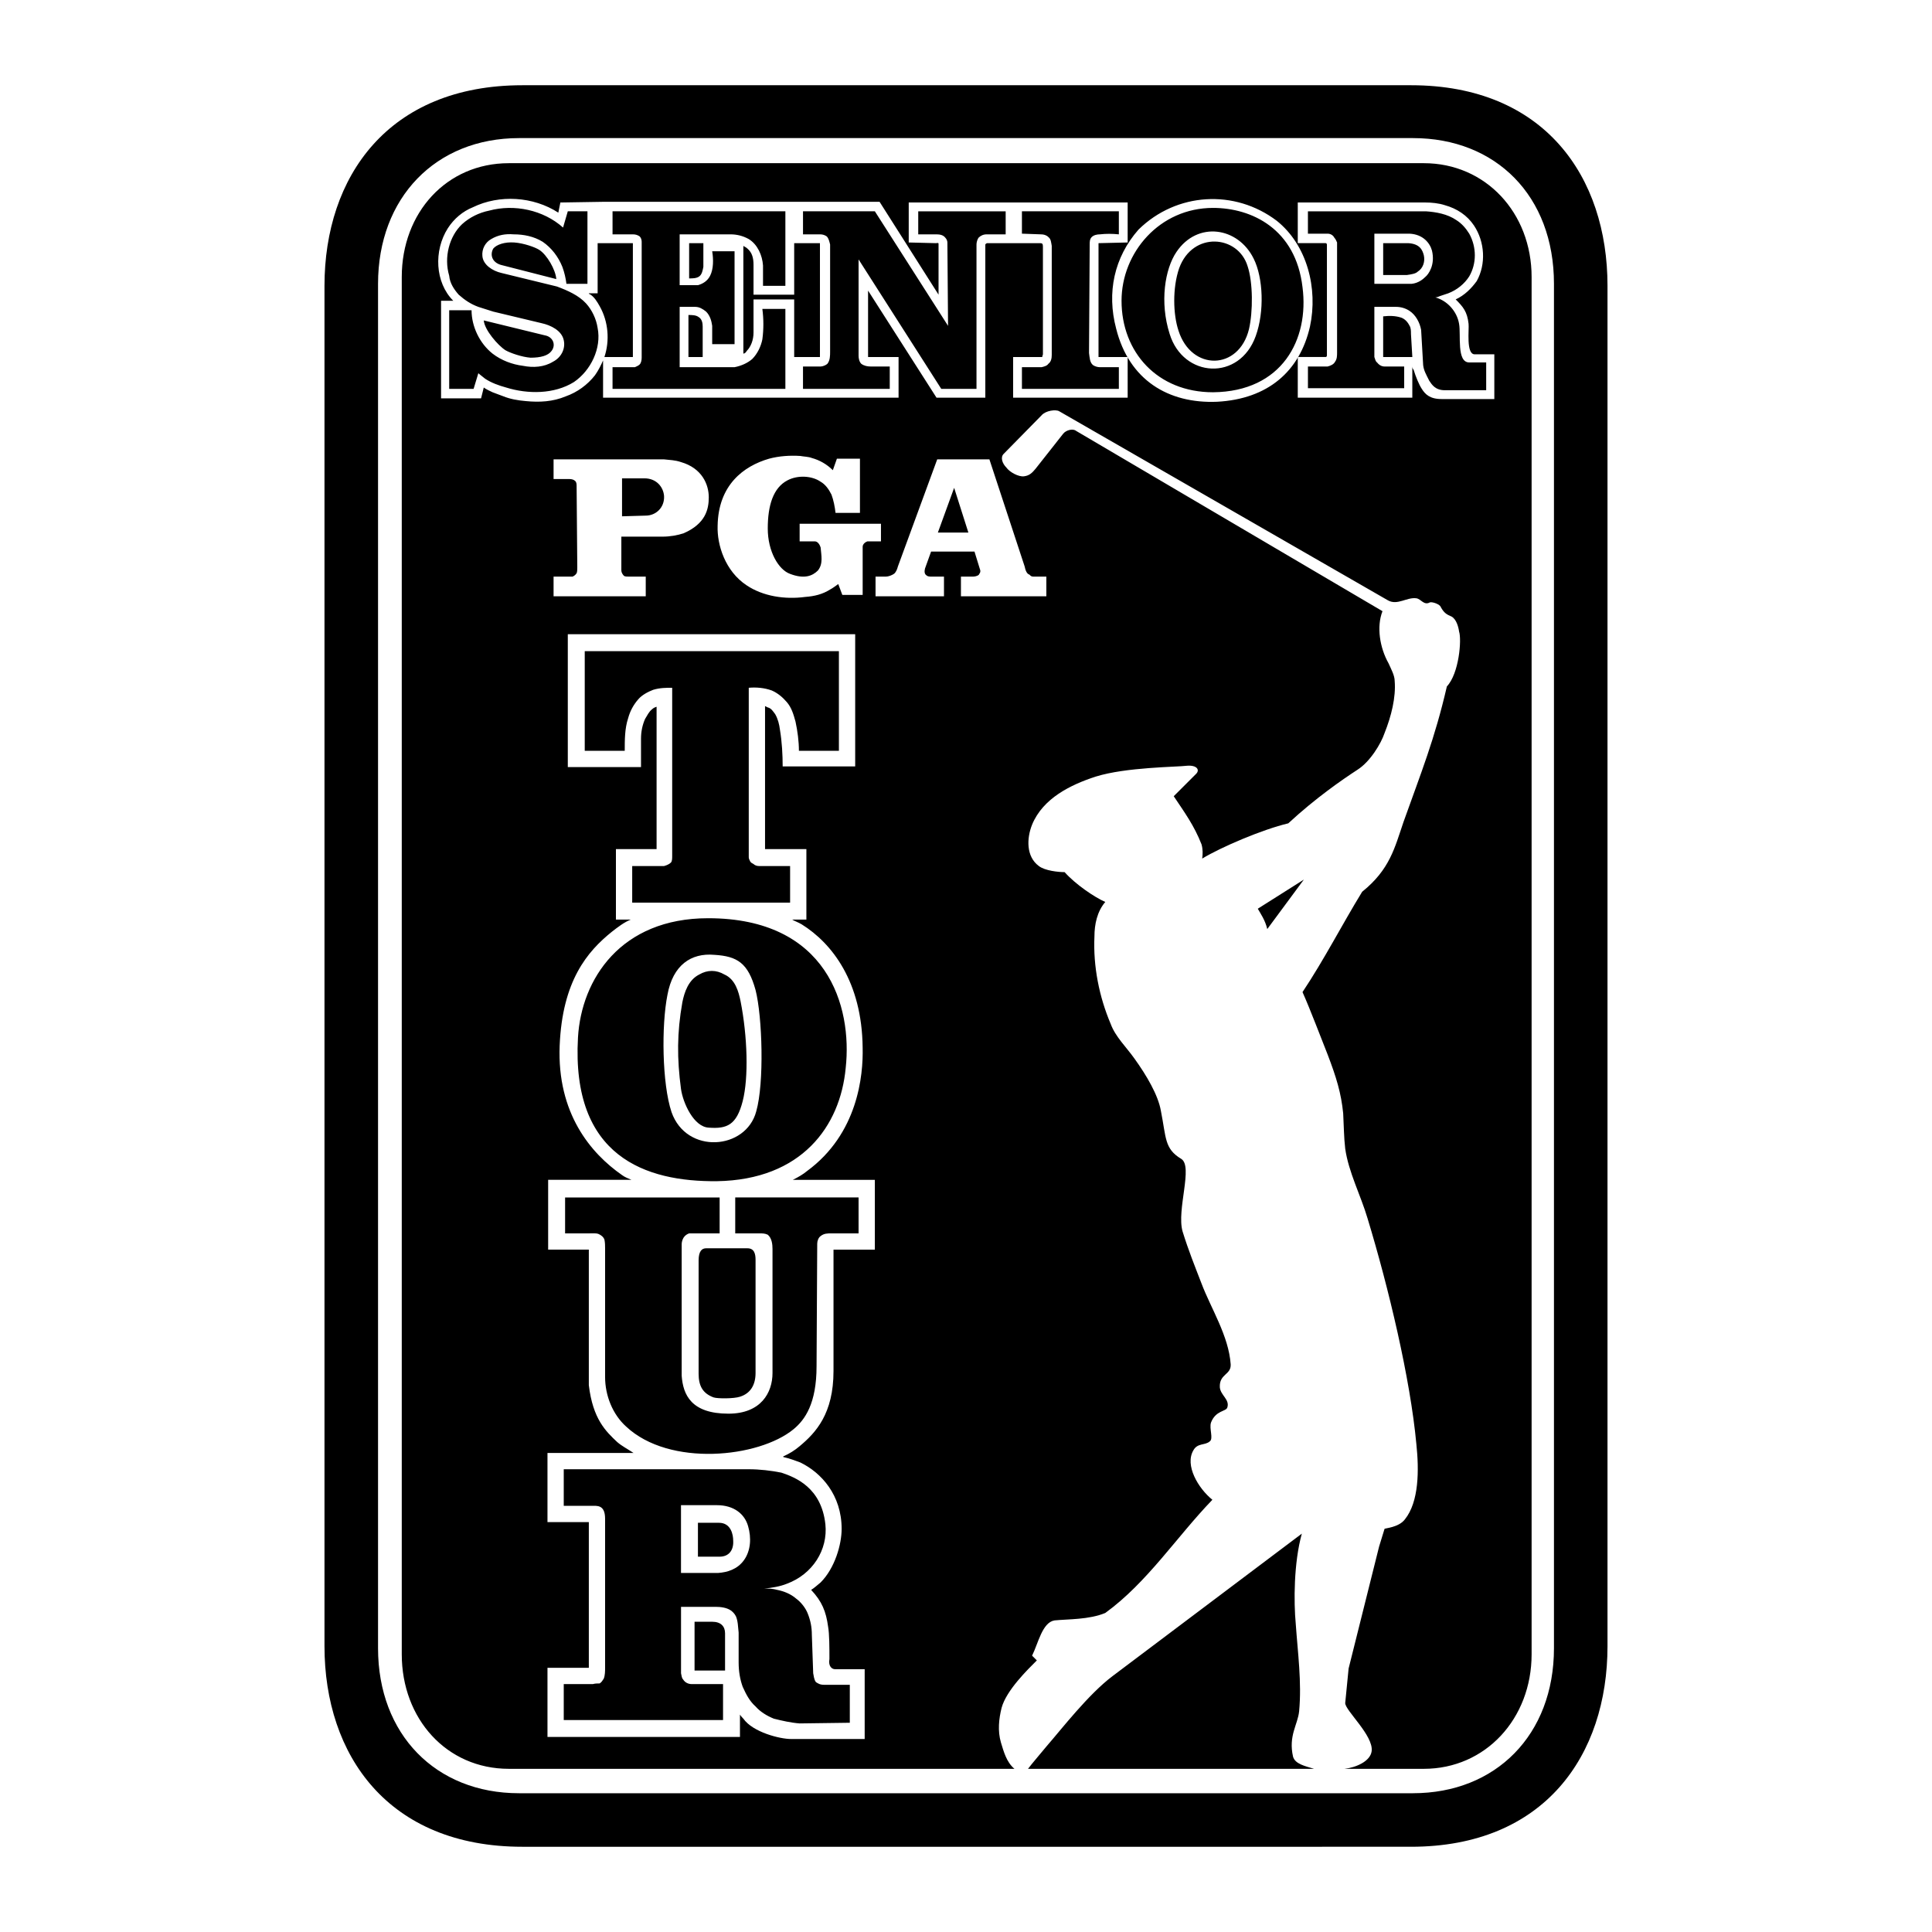 <?xml version="1.0" encoding="utf-8"?>
<!-- Generator: Adobe Illustrator 13.0.0, SVG Export Plug-In . SVG Version: 6.00 Build 14948)  -->
<!DOCTYPE svg PUBLIC "-//W3C//DTD SVG 1.0//EN" "http://www.w3.org/TR/2001/REC-SVG-20010904/DTD/svg10.dtd">
<svg version="1.0" id="Layer_1" xmlns="http://www.w3.org/2000/svg" xmlns:xlink="http://www.w3.org/1999/xlink" x="0px" y="0px"
	 width="192.756px" height="192.756px" viewBox="0 0 192.756 192.756" enable-background="new 0 0 192.756 192.756"
	 xml:space="preserve">
<g>
	<polygon fill-rule="evenodd" clip-rule="evenodd" fill="#FFFFFF" points="0,0 192.756,0 192.756,192.756 0,192.756 0,0 	"/>
	<path fill-rule="evenodd" clip-rule="evenodd" d="M140.771,8.504c13.321,0,19.61,9.129,19.61,20.016v135.716
		c0,10.887-6.289,20.016-19.61,20.016H52.12c-13.389,0-19.746-9.129-19.746-20.016V28.52c0-10.887,6.356-20.016,19.746-20.016
		H140.771L140.771,8.504z M140.975,178.91c8.25,0,14.064-5.815,14.064-14.472V28.317c0-8.791-5.814-14.539-14.064-14.539H51.782
		c-8.317,0-14.065,5.951-14.065,14.539v136.122c0,8.588,5.748,14.472,14.065,14.472H140.975L140.975,178.91z M50.768,176.476
		c-6.221,0-10.684-5.004-10.684-11.428V27.641c0-6.424,4.463-11.36,10.684-11.36h91.289c6.153,0,10.752,4.937,10.752,11.36v137.407
		c0,6.424-4.599,11.428-10.752,11.428h-7.912c1.149-0.136,2.569-0.744,2.705-1.759c0.203-1.555-2.638-4.057-2.638-4.801l0.339-3.448
		l3.043-12.172l0.541-1.759c0-0.067,1.42-0.135,2.028-0.946c1.42-1.759,1.42-4.937,1.149-7.506
		c-0.608-6.56-2.772-15.62-4.869-22.519c-0.676-2.299-1.893-4.598-2.231-6.965c-0.135-1.149-0.135-2.299-0.202-3.516
		c-0.203-2.029-0.677-3.584-1.556-5.884c-0.677-1.69-1.69-4.396-2.502-6.221c2.164-3.246,3.922-6.694,5.95-10.008
		c2.772-2.231,3.246-4.396,4.125-6.965c1.759-4.937,3.111-8.25,4.328-13.524c1.217-1.285,1.487-4.666,1.217-5.478
		c-0.067-0.474-0.27-1.217-0.743-1.488c-0.474-0.203-0.744-0.338-1.082-0.947c-0.068-0.271-0.812-0.541-1.082-0.473
		c-0.608,0.338-0.879-0.338-1.353-0.406c-0.947-0.135-1.894,0.744-2.84,0.203L105.676,41.03c-0.338-0.203-1.353-0.067-1.758,0.406
		l-3.787,3.854c-0.338,0.338-0.135,0.947,0.271,1.353c0.338,0.473,1.218,0.946,1.759,0.879c0.54-0.067,0.811-0.338,1.149-0.744
		l2.772-3.516c0.271-0.338,0.946-0.541,1.284-0.271l30.565,17.987c-0.609,1.555-0.271,3.651,0.608,5.207
		c0.271,0.608,0.608,1.217,0.608,1.758c0.135,1.623-0.338,3.517-1.014,5.207c-0.339,1.014-1.421,2.84-2.705,3.652
		c-1.556,1.014-4.192,2.84-6.897,5.342c-2.57,0.609-6.694,2.367-8.588,3.516c0.067-0.473,0.067-0.946-0.067-1.42
		c-0.744-1.894-1.691-3.178-2.773-4.801l2.232-2.231c0.405-0.405,0.067-0.879-0.88-0.812c-1.082,0.136-6.086,0.136-9.129,1.082
		c-2.502,0.812-5.274,2.164-6.356,4.801c-0.541,1.353-0.608,3.178,0.677,4.125c0.608,0.473,1.961,0.608,2.569,0.608
		c1.082,1.217,2.976,2.502,4.058,2.976c-0.812,0.946-1.082,2.231-1.082,3.449c-0.136,2.975,0.474,6.019,1.623,8.723
		c0.473,1.285,1.555,2.3,2.366,3.449c1.218,1.69,2.367,3.651,2.638,5.207c0.541,2.704,0.338,3.786,2.028,4.801
		c1.218,0.743-0.474,5.071,0.136,7.235c0.608,1.961,1.217,3.449,1.894,5.207c0.946,2.502,2.704,5.207,2.907,8.047
		c0.067,1.082-1.149,0.946-1.082,2.299c0.067,0.812,1.015,1.218,0.744,2.029c-0.136,0.405-1.149,0.271-1.623,1.487
		c-0.203,0.608,0.271,1.623-0.136,1.894c-0.473,0.405-1.217,0.135-1.622,0.879c-0.88,1.487,0.473,3.787,1.894,4.937
		c-3.585,3.719-6.492,8.25-10.685,11.293c-1.623,0.676-3.72,0.608-5.071,0.743c-1.218,0.203-1.623,2.3-2.232,3.517l0.474,0.474
		c-0.879,0.879-3.043,2.975-3.516,4.733c-0.271,1.082-0.406,2.299-0.068,3.448c0.271,0.879,0.541,1.961,1.353,2.638H50.768
		L50.768,176.476z M79.236,20.135H60.167l-4.26,0.068l-0.203,1.014c-2.502-1.623-5.883-1.826-8.521-0.541
		c-1.014,0.406-1.894,1.149-2.502,2.096c-1.42,2.231-1.285,5.41,0.541,7.235h-1.217v9.738h3.99l0.271-1.082
		c0.271,0.203,0.608,0.338,0.879,0.474l1.082,0.405c0.676,0.271,1.42,0.406,2.231,0.474c1.353,0.135,2.705,0.067,3.99-0.474
		c1.149-0.405,2.164-1.149,2.908-2.096c0.338-0.473,0.608-1.014,0.812-1.488v3.719h19.001h10.481V35.62h-2.705h-0.338v-0.135v-6.492
		l6.83,10.684h4.869V24.463c0-0.068,0-0.136,0.067-0.136c0.067-0.067,0.067-0.067,0.135-0.067h2.705h2.569
		c0.203,0,0.271,0.067,0.271,0.338V35.35c0,0.067-0.067,0.135-0.067,0.271c0,0-0.067,0-0.135,0h-2.772v4.057h11.428V35.62h-2.908
		V24.598v-0.271V24.26l2.908-0.068v-3.989h-11.36H90.664v3.989l2.705,0.068c0.135,0,0.27-0.068,0.27,0.067v5.072l-5.883-9.264
		H79.236L79.236,20.135z M80.115,38.798v-2.231h1.758c0.203,0,0.541-0.135,0.676-0.271c0.271-0.338,0.271-0.811,0.271-1.217V24.395
		c-0.068-0.271-0.136-0.609-0.338-0.812c-0.203-0.135-0.406-0.203-0.676-0.203h-1.69v-2.299h7.168l7.303,11.428l-0.067-8.317
		c0-0.135-0.067-0.338-0.203-0.473c-0.203-0.271-0.542-0.338-0.879-0.338h-1.826v-2.299h8.723v2.299H98.44
		c-0.338,0-0.608,0.135-0.812,0.338c-0.135,0.203-0.203,0.473-0.203,0.676v14.403H93.91l-8.25-12.916v9.603
		c0,0.271,0.067,0.609,0.271,0.811c0.271,0.203,0.608,0.271,0.947,0.271h1.893v2.231H80.115L80.115,38.798z M78.357,30.819v7.979
		H61.113v-2.164h2.231c0.135-0.067,0.338-0.135,0.474-0.271s0.203-0.406,0.203-0.676V24.125c0-0.203-0.068-0.406-0.203-0.541
		c-0.203-0.135-0.406-0.203-0.676-0.203h-2.029v-2.299h17.244v7.438h-2.231v-2.029c-0.068-1.014-0.541-2.096-1.42-2.637
		c-0.609-0.338-1.217-0.473-1.826-0.473h-5.071v5.071h1.826c0.474-0.135,0.947-0.406,1.217-0.947
		c0.338-0.676,0.338-1.623,0.203-2.434h2.232v9.264h-2.232v-1.826c-0.067-0.473-0.203-1.014-0.608-1.42
		c-0.338-0.271-0.676-0.473-1.082-0.473h-1.555v6.018h5.478c0.676-0.135,1.285-0.406,1.758-0.811
		c0.541-0.542,0.879-1.285,1.014-1.961c0.135-1.014,0.135-2.028,0-3.043H78.357L78.357,30.819z M47.251,38.798h-2.435v-7.844h2.231
		c0,1.623,0.812,3.313,2.096,4.328c0.879,0.676,1.961,1.082,3.043,1.217c1.014,0.203,2.096,0.135,2.975-0.405
		c0.812-0.406,1.285-1.285,1.082-2.164c-0.203-0.947-1.285-1.488-2.231-1.691l-4.801-1.149l-1.488-0.473
		c-0.744-0.271-1.353-0.676-1.961-1.217c-0.474-0.541-0.879-1.149-0.947-1.894c-0.541-1.826,0-3.922,1.285-5.139
		c0.744-0.676,1.69-1.149,2.705-1.353c2.502-0.676,5.41-0.067,7.371,1.69l0.473-1.623h1.961v7.235h-2.097
		c-0.067-0.541-0.203-1.149-0.406-1.69c-0.405-1.014-1.082-1.894-1.961-2.502c-0.879-0.541-1.893-0.744-2.908-0.744
		c-0.811-0.068-1.555,0.067-2.231,0.473c-0.608,0.338-0.947,1.014-0.879,1.69c0.067,0.879,1.014,1.488,1.893,1.69l5.545,1.353
		c1.082,0.406,2.164,0.879,2.907,1.69c0.609,0.676,1.015,1.556,1.15,2.435c0.406,2.029-0.676,4.26-2.367,5.41
		c-1.961,1.217-4.598,1.217-6.762,0.541c-0.744-0.203-1.488-0.474-2.096-0.879l-0.676-0.541L47.251,38.798L47.251,38.798z
		 M109.057,36.432c0.203,0.135,0.474,0.203,0.677,0.203h1.894v2.164h-9.67v-2.164h1.961c0.271-0.067,0.541-0.135,0.676-0.338
		c0.271-0.202,0.338-0.541,0.338-0.879V24.53c-0.067-0.338-0.067-0.676-0.338-0.879c-0.202-0.203-0.473-0.27-0.743-0.27
		l-1.894-0.068v-2.231h9.67v2.299c-0.677-0.068-1.285-0.068-1.894,0c-0.271,0-0.608,0.067-0.812,0.27
		c-0.203,0.203-0.203,0.474-0.203,0.744l-0.067,10.819C108.719,35.688,108.719,36.161,109.057,36.432L109.057,36.432z
		 M79.236,29.872h-4.057v3.313c0,0.744-0.271,1.42-0.676,1.826c-0.068,0.135-0.203,0.27-0.338,0.27V24.53
		c0.067,0.067,0.271,0.135,0.406,0.271c0.473,0.406,0.608,0.946,0.608,1.623v2.975h4.057V24.26h0.068h2.502v11.36h-2.57V29.872
		L79.236,29.872z M50.43,34.944c-0.744-0.474-2.097-2.029-2.164-2.975l6.086,1.487c0.811,0.135,1.149,0.947,0.676,1.556
		c-0.338,0.473-1.082,0.676-2.096,0.676C52.052,35.62,50.903,35.214,50.43,34.944L50.43,34.944z M51.309,24.192
		c0.947,0.068,2.096,0.474,2.502,0.744c0.744,0.474,1.623,1.961,1.69,2.908l-5.545-1.42c-0.879-0.271-1.082-1.015-0.744-1.623
		C49.55,24.395,50.362,24.125,51.309,24.192L51.309,24.192z M59.829,30.548c-0.271-0.473-0.542-0.946-1.015-1.217
		c-0.067,0-0.067,0-0.067-0.067h0.879V24.26h3.516v11.36h-2.84C60.843,33.997,60.708,32.104,59.829,30.548L59.829,30.548z
		 M70.107,32.577v3.043h-1.42v-4.192c0.338,0,0.744,0,1.014,0.203C70.04,31.833,70.107,32.239,70.107,32.577L70.107,32.577z
		 M70.175,24.26v2.367c-0.067,0.338-0.135,0.744-0.406,0.947c-0.271,0.203-0.676,0.203-1.014,0.203V24.26H70.175L70.175,24.26z
		 M74.165,171.472c0.947,1.353,3.651,2.028,4.733,2.028h7.371v-6.965h-2.976c-0.27,0-0.676-0.271-0.541-1.015
		c0-1.082,0-2.502-0.135-3.245c-0.203-1.488-0.608-2.502-1.69-3.652c0.338-0.202,0.608-0.473,0.947-0.743
		c1.419-1.42,2.096-3.787,2.096-5.343c0-3.381-2.029-5.612-4.125-6.627c-0.541-0.202-1.082-0.405-1.691-0.541
		c0.068,0-0.067,0,0-0.067c0.609-0.271,1.15-0.608,1.624-1.014c1.623-1.353,3.381-3.246,3.381-7.506v-12.104h4.125v-6.965h-8.183
		c0.542-0.271,1.015-0.541,1.42-0.88c5.071-3.719,5.613-9.534,5.545-12.307c-0.067-6.56-3.043-10.414-6.086-12.307
		c-0.338-0.203-0.744-0.338-0.947-0.474h1.42v-7.032h-4.125V70.445l0.271,0.135c0.338,0.067,0.541,0.405,0.744,0.676
		c0.271,0.474,0.406,1.015,0.473,1.556c0.203,1.217,0.271,2.502,0.271,3.651h7.235V63.277H56.65v13.254h7.303v-2.84
		c0-0.676,0.135-1.353,0.406-1.961c0.203-0.338,0.406-0.744,0.676-0.947c0.135-0.135,0.271-0.203,0.473-0.271v14.201h-4.057v7.032
		h1.488c-0.676,0.271-1.285,0.744-1.894,1.217c-2.434,1.961-4.937,4.869-5.207,11.36c-0.27,6.763,3.111,10.752,6.222,12.916
		c0.27,0.202,0.608,0.338,0.946,0.474h-8.317v6.965h4.058v12.78c0,0.203,0,0.474,0,0.743c0.405,3.382,1.69,4.599,2.84,5.681
		c0.474,0.406,1.014,0.676,1.623,1.082h-8.588v6.897h4.125v14.538h-4.125v6.897h19.204v-2.231
		C73.894,171.201,74.165,171.472,74.165,171.472L74.165,171.472z M58.679,123.055H56.38v-3.584h15.418v3.584h-2.231
		c-0.271,0-0.609,0-0.812,0c-0.203,0.067-0.406,0.203-0.541,0.405c-0.135,0.203-0.203,0.474-0.203,0.677v13.118
		c0.136,1.894,0.947,3.787,4.666,3.787c3.246,0,4.396-2.097,4.396-4.058v-12.375c0-0.473-0.068-1.081-0.473-1.42
		c-0.271-0.135-0.542-0.135-0.812-0.135h-2.434v-3.584H85.66v3.584h-2.705c-0.406,0-0.744,0-1.082,0.271
		c-0.203,0.135-0.338,0.473-0.338,0.744l-0.067,12.239c0,3.719-1.15,5.342-2.299,6.288c-3.449,2.841-12.375,3.787-16.703-0.271
		c-1.353-1.217-2.096-3.11-2.096-4.936v-12.849c0-0.271,0-0.541-0.068-0.879c-0.067-0.135-0.135-0.271-0.338-0.405
		c-0.203-0.136-0.338-0.203-0.608-0.203h-0.338H58.679L58.679,123.055z M60.37,151.523c0-1.42-0.812-1.285-1.352-1.285h-2.773
		v-3.651h18.461c1.082,0,2.231,0.135,3.246,0.338c1.42,0.474,3.99,1.488,4.396,5.14c0.271,2.569-1.285,5.004-3.854,5.95
		c-0.676,0.271-1.488,0.406-2.231,0.474c0.406,0,0.812,0,1.285,0.135c0.676,0.136,1.353,0.406,1.894,0.879
		c0.473,0.339,0.947,0.947,1.149,1.488c0.271,0.676,0.406,1.353,0.406,2.097l0.135,3.854c0.067,0.271,0.067,0.609,0.271,0.88
		c0.203,0.135,0.406,0.271,0.812,0.271h2.57v3.786l-5.004,0.067c-0.879-0.067-1.759-0.271-2.57-0.473
		c-0.676-0.271-1.353-0.677-1.826-1.218c-0.609-0.541-0.947-1.217-1.285-1.961c-0.271-0.743-0.406-1.555-0.406-2.435v-2.975
		c-0.067-0.608-0.067-1.149-0.27-1.623c-0.135-0.271-0.338-0.474-0.542-0.608c-0.405-0.271-1.014-0.339-1.487-0.339h-3.449v6.627
		c0.067,0.271,0.067,0.474,0.203,0.609c0.203,0.338,0.541,0.473,0.879,0.473h3.11v3.584H56.245v-3.584h2.908
		c0.203-0.067,0.474-0.067,0.677-0.067c0.203-0.135,0.27-0.271,0.405-0.474c0.135-0.338,0.135-0.743,0.135-1.149V151.523
		L60.37,151.523z M67.943,150.171v6.762h3.719c0.879-0.067,1.894-0.338,2.57-1.284c0.676-0.947,0.744-2.231,0.406-3.382
		c-0.338-1.217-1.42-2.096-3.11-2.096H67.943L67.943,150.171z M71.73,151.929c1.217,0,1.42,1.217,1.42,1.759
		c0.067,0.946-0.406,1.622-1.353,1.622h-2.164v-3.381H71.73L71.73,151.929z M84.375,106.555
		c-0.541,5.815-4.395,11.158-12.848,11.293c-7.101,0.067-14.539-2.435-13.862-14.336c0.338-5.815,4.26-11.901,12.983-11.901
		C82.549,91.61,85.052,100.401,84.375,106.555L84.375,106.555z M66.997,110.95c1.488,4.26,7.438,3.787,8.453-0.067
		c0.812-2.841,0.608-9.467-0.067-12.104c-0.744-2.705-1.826-3.381-4.125-3.516c-2.299-0.203-4.125,1.014-4.666,3.99
		C65.982,102.295,66.05,108.11,66.997,110.95L66.997,110.95z M70.716,112.506c-1.488-0.068-2.569-2.435-2.772-3.854
		c-0.406-3.043-0.406-5.613,0.135-8.655c0.203-1.015,0.608-2.232,1.69-2.773c0.812-0.473,1.691-0.473,2.502,0
		c1.082,0.474,1.42,1.691,1.623,2.705c0.676,3.449,0.812,7.574,0.203,9.94C73.488,112.235,72.542,112.641,70.716,112.506
		L70.716,112.506z M66.929,86.066c0.135-0.135,0.135-0.406,0.135-0.677v-16.77c-0.609,0-1.217,0-1.894,0.203
		c-0.541,0.203-1.149,0.541-1.488,0.946c-0.473,0.542-0.812,1.15-1.014,1.894c-0.338,1.015-0.338,2.164-0.338,3.246h-3.99v-9.94
		h25.358v9.94h-3.99c0-0.947-0.135-1.961-0.338-2.908c-0.203-0.744-0.405-1.42-0.879-1.961c-0.406-0.473-0.879-0.879-1.488-1.149
		c-0.744-0.271-1.555-0.338-2.299-0.271v16.905c0,0.135,0.067,0.271,0.135,0.406c0.067,0.135,0.203,0.203,0.338,0.271
		c0.135,0.135,0.338,0.203,0.541,0.203h3.111v3.651H63.075v-3.651h3.178C66.523,86.336,66.794,86.201,66.929,86.066L66.929,86.066z
		 M70.445,124.542h4.125c0.676,0,0.812,0.541,0.812,1.149v11.293c0,1.149-0.474,2.029-1.556,2.367
		c-0.608,0.202-2.231,0.202-2.637,0.067c-1.082-0.405-1.488-1.149-1.488-2.367V125.76C69.701,124.812,70.04,124.542,70.445,124.542
		L70.445,124.542z M69.296,161.802h1.758c0.879,0,1.285,0.474,1.285,1.149v3.719h-3.043V161.802L69.296,161.802z M140.907,39.677
		v-3.11c0,0.135,0.067,0.271,0.135,0.338c0.203,0.676,0.541,1.488,0.812,1.894c0.338,0.541,0.812,1.014,1.961,1.014h5.274V35.35
		h-1.961c-0.879,0-0.541-2.502-0.608-3.043c-0.136-1.217-0.541-1.69-1.285-2.435c0.879-0.405,1.556-1.082,2.097-1.826
		c0.946-1.69,0.812-3.922-0.271-5.545c-0.677-1.014-1.69-1.69-2.908-2.029c-0.608-0.203-1.353-0.27-1.961-0.27h-12.713v4.057h2.772
		c0.136,0,0.136,0.135,0.136,0.203v10.954c0,0.068,0,0.203-0.136,0.203h-2.772v4.057H140.907L140.907,39.677z M145.572,32.307
		c0.203,1.082-0.27,3.854,1.015,3.854h1.69v2.772h-4.125c-0.946,0-1.284-0.541-1.555-0.947c-0.339-0.676-0.541-1.014-0.608-1.555
		l-0.203-3.517c-0.136-0.744-0.541-1.487-1.15-1.894c-0.405-0.27-0.879-0.405-1.353-0.405h-2.163v5.004
		c0.067,0.203,0.135,0.474,0.271,0.541c0.203,0.271,0.474,0.406,0.744,0.406h1.961v2.164h-9.603v-2.164h1.961
		c0.271-0.068,0.608-0.203,0.744-0.473c0.202-0.271,0.202-0.609,0.202-0.947V24.192c-0.067-0.135-0.135-0.338-0.271-0.473
		c-0.135-0.271-0.405-0.406-0.676-0.406h-1.961v-2.231h11.766c1.015,0.067,2.164,0.271,3.044,0.879
		c0.54,0.338,0.946,0.812,1.284,1.353c0.744,1.353,0.744,2.976,0,4.26c-0.474,0.744-1.217,1.352-2.097,1.69l-0.812,0.271
		c-0.135,0.068-0.338,0.135-0.473,0.135C144.423,30.007,145.37,31.089,145.572,32.307L145.572,32.307z M137.12,28.317h3.719
		c0.677-0.067,1.15-0.473,1.353-0.676c0.338-0.271,1.015-1.217,0.677-2.637c-0.203-0.744-0.879-1.623-2.232-1.69h-3.516V28.317
		L137.12,28.317z M142.057,25.477c0.135,0.608-0.067,1.285-0.609,1.623c-0.202,0.203-0.608,0.271-1.082,0.338h-2.366V24.26h2.502
		C141.65,24.327,141.921,24.936,142.057,25.477L142.057,25.477z M137.999,35.552v-3.989c0.608-0.068,1.217-0.068,1.826,0.135
		c0.338,0.135,0.608,0.405,0.811,0.811c0.136,0.203,0.136,0.541,0.136,0.812l0.136,2.299h-2.908V35.552L137.999,35.552z
		 M94.181,59.49v-1.961h-1.217c-0.203,0-0.406,0-0.541-0.135c-0.203-0.135-0.203-0.406-0.135-0.676l0.608-1.69h4.328l0.542,1.758
		c0.067,0.135,0.067,0.338-0.068,0.473c0,0.135-0.337,0.271-0.608,0.271h-1.217v1.961h8.521v-1.961h-1.285
		c-0.203,0-0.271-0.067-0.406-0.203c-0.271-0.067-0.405-0.473-0.473-0.811l-3.517-10.685h-5.207l-3.922,10.685
		c-0.067,0.271-0.203,0.608-0.405,0.744c-0.203,0.135-0.542,0.271-0.812,0.271h-1.014v1.961H94.181L94.181,59.49z M96.615,53.134
		h-3.043l1.623-4.463L96.615,53.134L96.615,53.134z M81.265,54.013c0.067,0,0.203,0,0.338,0.135s0.203,0.271,0.271,0.473
		c0.067,0.812,0.27,1.623-0.271,2.299c-0.542,0.541-1.353,0.879-2.772,0.338c-1.15-0.405-2.231-2.231-2.231-4.53
		c0-2.299,0.541-4.058,1.961-4.801c1.014-0.541,2.434-0.473,3.313,0.135c0.473,0.271,0.811,0.744,1.082,1.285
		c0.203,0.541,0.338,1.217,0.406,1.826h2.435v-5.41h-2.299l-0.406,1.149c-0.608-0.608-1.352-1.014-2.096-1.217
		c-0.338-0.135-0.812-0.135-1.149-0.203c-1.014-0.067-2.096,0-3.11,0.271c-2.57,0.744-5.072,2.637-5.14,6.695
		c-0.067,1.893,0.744,4.53,2.908,5.95c1.623,1.082,3.787,1.42,5.815,1.15c0.947-0.068,1.758-0.271,2.502-0.744
		c0.27-0.135,0.608-0.406,0.811-0.542l0.406,1.082h2.029v-4.801c0-0.271,0.271-0.474,0.473-0.541h0.609h0.744v-1.758h-8.114v1.758
		H81.265L81.265,54.013z M55.23,57.529v1.961h9.196v-1.961h-1.69c-0.203,0-0.338,0-0.473-0.067
		c-0.135-0.136-0.271-0.338-0.271-0.541V53.54h4.125c0.744,0,1.487-0.135,2.096-0.338c2.164-0.947,2.502-2.367,2.502-3.584
		c0-1.285-0.676-2.908-2.772-3.516c-0.608-0.203-1.082-0.203-1.69-0.271H55.23v1.961h1.556c0.27,0,0.473,0.067,0.608,0.203
		s0.135,0.338,0.135,0.542l0.067,8.046c0,0.203,0,0.474-0.067,0.609c-0.135,0.203-0.271,0.271-0.406,0.338H55.23L55.23,57.529z
		 M62.061,47.724h2.231c1.217,0,1.893,0.879,1.961,1.758c0.067,1.149-0.812,1.961-1.826,1.961l-2.366,0.068V47.724L62.061,47.724z
		 M127.383,22.028c-4.192-3.178-10.009-2.84-13.795,0.879c-2.435,2.772-3.179,6.289-2.231,9.873
		c1.285,5.139,5.207,7.506,10.075,7.303c5.072-0.271,8.25-3.043,9.265-7.506C131.508,28.79,130.426,24.463,127.383,22.028
		L127.383,22.028z M129.952,28.655c0.676,5.207-2.028,10.414-8.926,10.481c-5.545,0-9.129-3.99-9.129-9.129
		c0-4.801,3.786-9.264,9.129-9.264C124.881,20.743,129.276,22.839,129.952,28.655L129.952,28.655z M116.698,33.321
		c1.353,4.396,6.965,4.734,8.588,0.203c0.879-2.435,0.744-5.815-0.203-7.709c-1.555-3.178-5.612-3.787-7.709-0.676
		C116.225,26.829,115.684,30.143,116.698,33.321L116.698,33.321z M124.609,32.848c-1.014,4.125-5.747,4.192-7.032,0.135
		c-0.541-1.623-0.608-4.26,0.067-6.221c1.354-3.719,5.884-3.313,6.83-0.203C125.016,28.182,125.016,31.089,124.609,32.848
		L124.609,32.848z M102.565,176.476c0.405-0.541,1.285-1.556,1.894-2.299c1.42-1.623,4.125-5.14,6.559-6.966l18.867-14.2
		c-0.812,2.908-0.812,6.83-0.608,8.994c0.202,2.907,0.608,5.815,0.338,8.723c-0.136,1.353-1.082,2.435-0.609,4.53
		c0.203,0.744,1.218,0.947,2.097,1.218H102.565L102.565,176.476z M125.489,90.664l4.598-2.908l-3.651,4.937
		C126.233,91.813,125.76,91.137,125.489,90.664L125.489,90.664z"/>
</g>
</svg>
